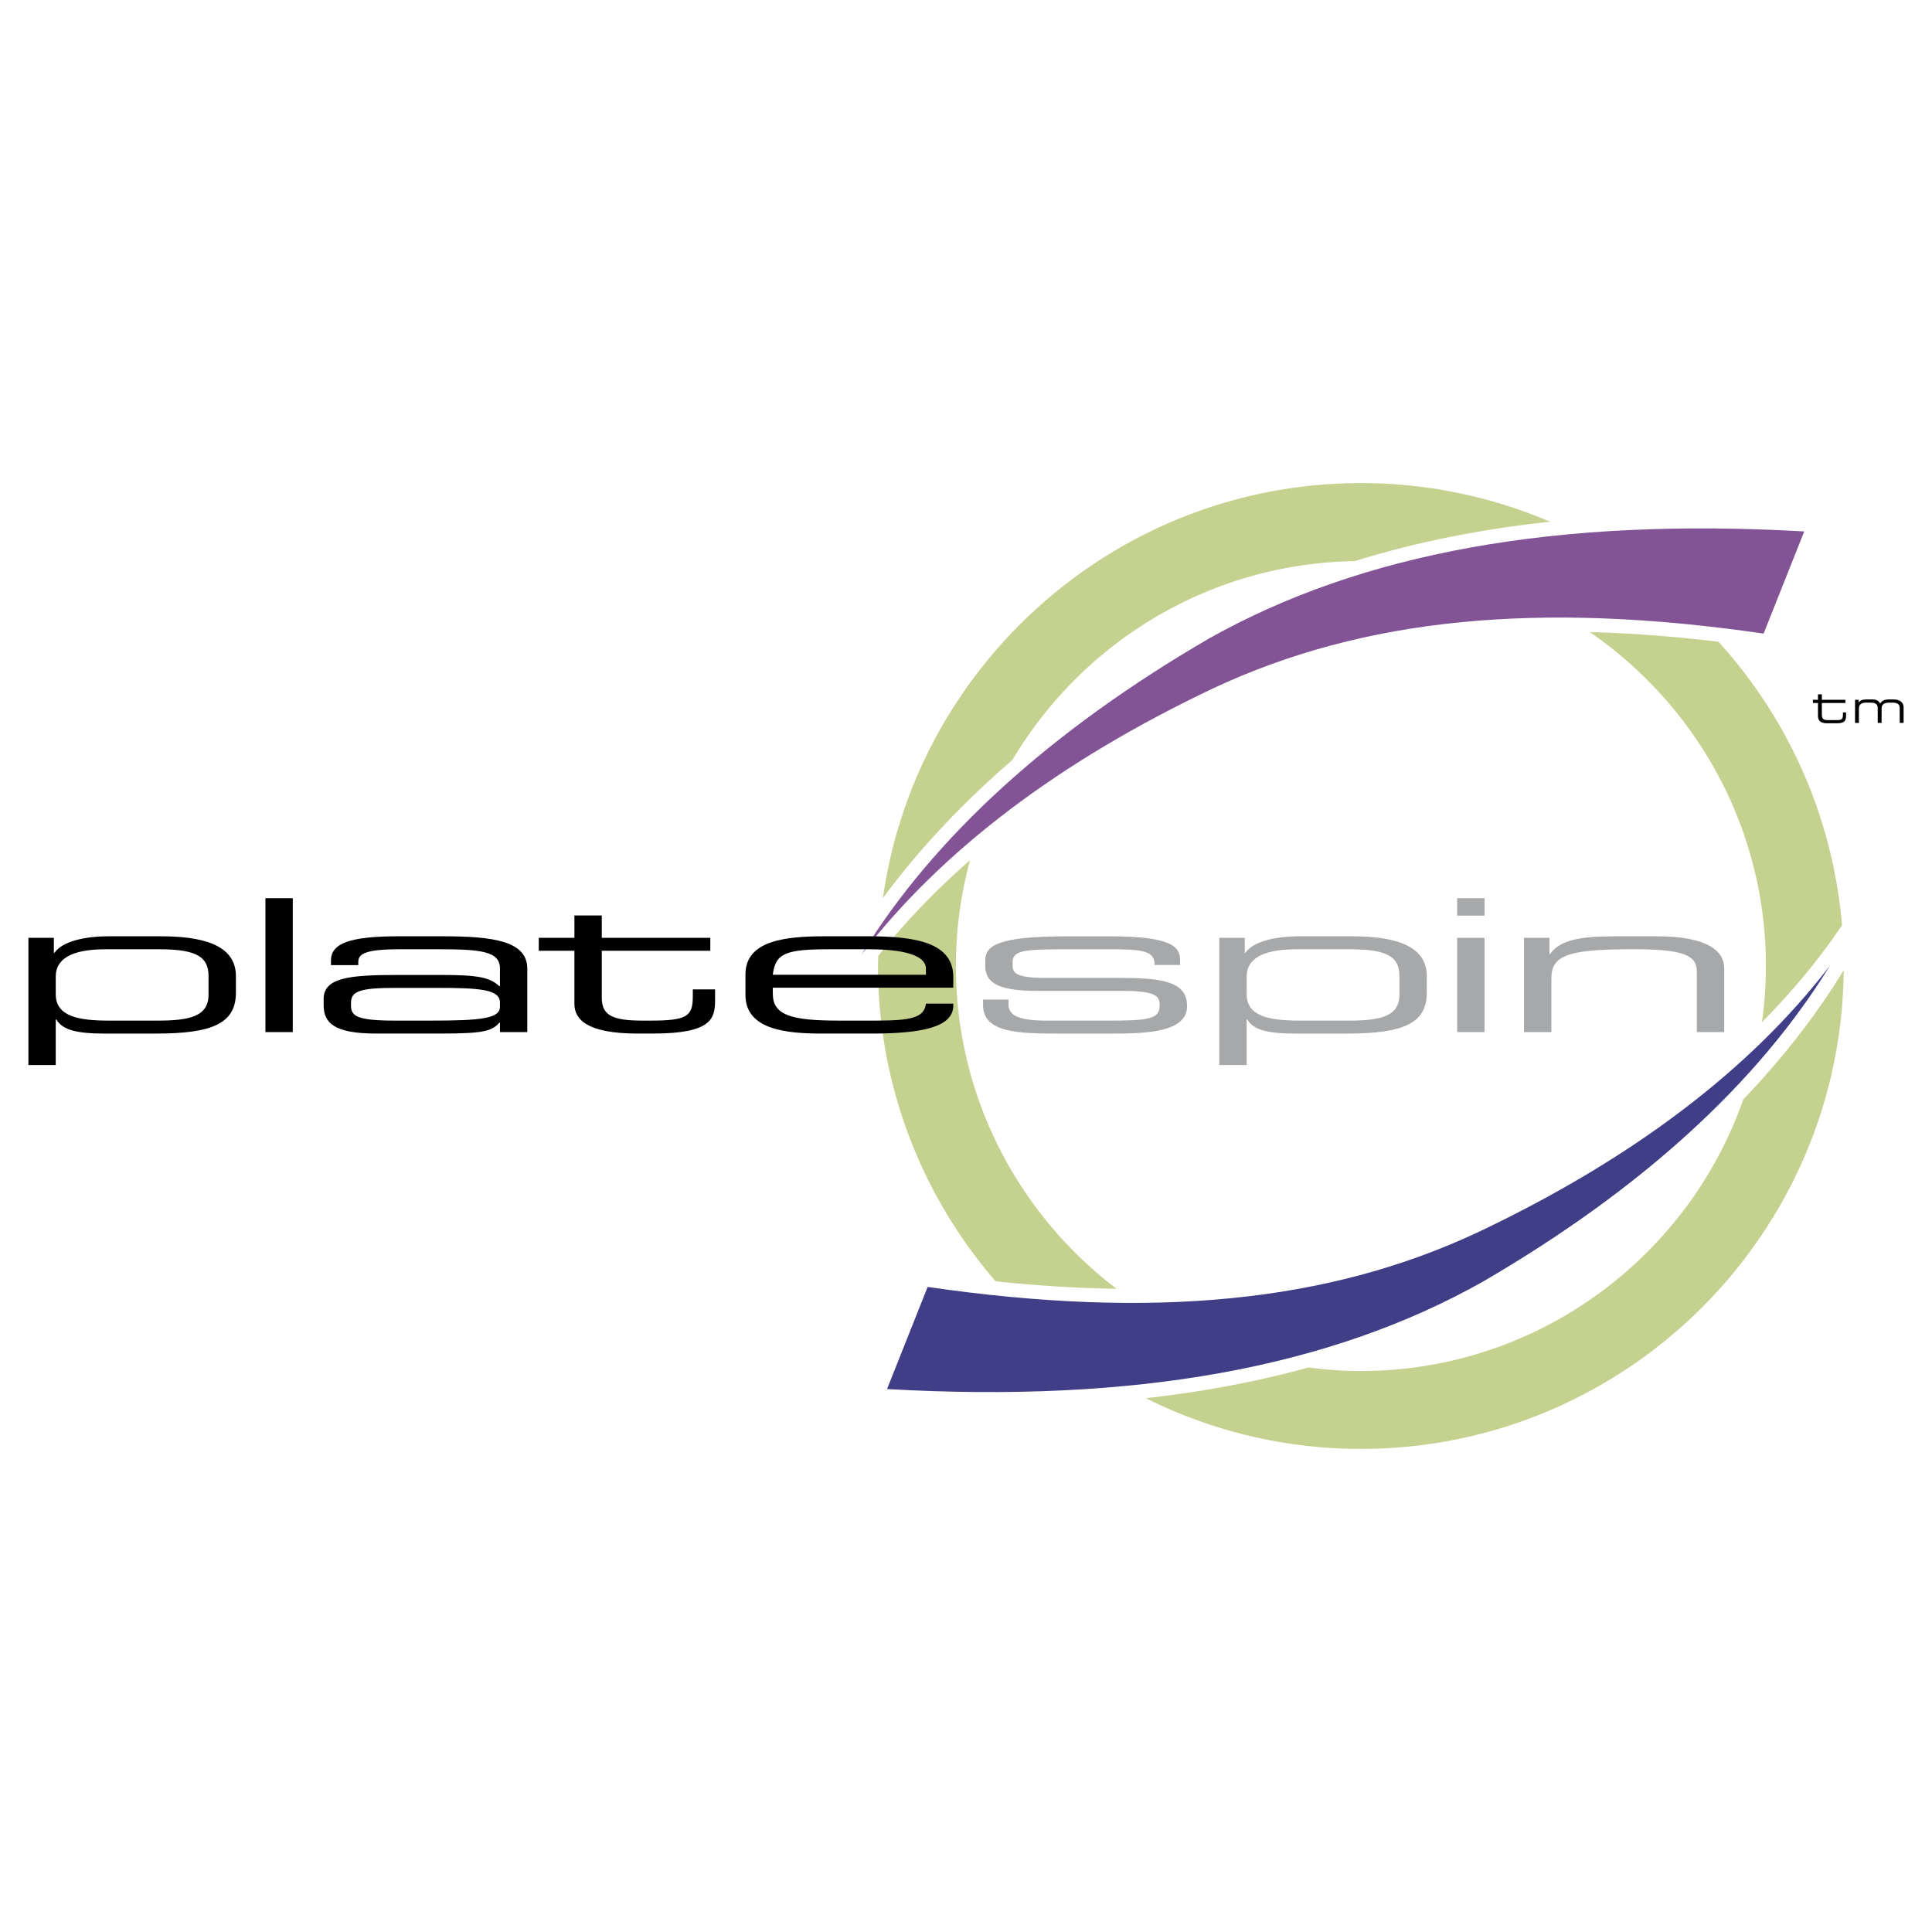 <svg xmlns="http://www.w3.org/2000/svg" width="2500" height="2500" viewBox="0 0 192.756 192.756"><g fill-rule="evenodd" clip-rule="evenodd"><path fill="#fff" d="M0 0h192.756v192.756H0V0z"/><path d="M101.014 75.814c6.947-11.701 19.629-19.609 34.141-19.827 6.002-1.867 12.48-3.183 19.492-3.934a47.878 47.878 0 0 0-18.873-3.854c-24.264 0-44.386 18.038-47.686 41.404 3.557-4.814 7.867-9.414 12.926-13.789zM176.186 96.375c0 1.904-.139 3.77-.395 5.605 3.043-3.074 5.717-6.294 7.984-9.664-.91-10.839-5.41-20.672-12.326-28.29-4.48-.536-8.746-.855-12.836-.963 10.606 7.292 17.573 19.501 17.573 33.312z" fill="#c4d18f"/><path d="M135.773 136.785c-1.771 0-3.512-.125-5.225-.35-5.066 1.396-10.465 2.422-16.227 3.061a47.873 47.873 0 0 0 21.451 5.061c26.436 0 47.951-21.393 48.176-47.773-2.727 4.482-6.076 8.783-10.025 12.912-5.519 15.757-20.53 27.089-38.15 27.089zM95.371 96.375c0-3.65.494-7.187 1.407-10.552-3.458 3.024-6.509 6.205-9.15 9.544-.011.336-.028.67-.028 1.008 0 12.018 4.432 23.012 11.731 31.461 4.205.441 8.225.691 12.072.746-9.733-7.391-16.032-19.074-16.032-32.207z" fill="#c4d18f"/><path d="M147.939 127.877c15.791-9.195 27.383-19.758 34.621-31.512-7.967 10.367-19.715 19.285-35.148 26.596-14.928 6.986-32.387 8.701-54.861 5.436-.337.852-3.454 8.674-4.052 10.189 24.644 1.406 44.12-2.086 59.44-10.709z" fill="#3f3e87"/><path d="M85.946 95.246c7.967-10.368 19.718-19.291 35.148-26.596 14.955-6.99 32.414-8.71 54.861-5.435.338-.854 3.453-8.679 4.053-10.193-24.65-1.406-44.125 2.084-59.439 10.713-15.796 9.196-27.386 19.755-34.623 31.511z" fill="#825496"/><path d="M20.804 99.246c0 2.174-1.906 2.58-5.08 2.58h-4.859c-2.889 0-5.303-.367-5.303-2.617V97.42c0-1.624 1.366-2.711 4.954-2.711h5.43c3.843 0 4.859.865 4.859 2.691v1.846h-.001zm-17.97 7.01h2.727v-4.541h.064c.573.982 1.873 1.404 4.763 1.404h5.21c5.616 0 7.938-1.033 7.938-4.078v-1.658c0-3.247-3.619-3.969-7.498-3.969h-5.175c-2.413 0-4.634.5-5.428 1.646h-.062v-1.495H2.834v12.691zM26.482 89.615h2.729v13.358h-2.729V89.615zM49.88 100.445c0 1.18-1.902 1.381-6.861 1.381h-3.62c-3.745 0-4.38-.441-4.38-1.492v-.295c0-1.18.984-1.477 4.507-1.477h4.195c4.19 0 6.159.162 6.159 1.457v.426zm0 2.528h2.729v-6.311c0-2.803-3.428-3.249-8.508-3.249h-4.319c-4.889 0-6.762.705-6.762 2.418v.461h2.726v-.332c0-.776.671-1.252 4.1-1.252h4.002c4.191 0 6.033.219 6.033 1.916v1.771h-.062c-.955-.906-2.225-1.123-5.781-1.123h-4.385c-4.758 0-7.362.254-7.362 2.398v.627c0 1.766 1.077 2.82 5.202 2.82h6.545c4.192 0 5.051-.24 5.781-1.088h.062v.944h-.001zM57.31 94.854h-3.557v-1.29h3.557v-2.231h2.729v2.231h10.829v1.29H60.04v4.685c0 1.752 1.046 2.287 4.034 2.287h.857c3.621 0 4.191-.441 4.191-2.414v-.701h2.222v1.033c0 1.881-.316 3.375-6.224 3.375h-1.492c-5.111 0-6.319-1.439-6.319-2.967v-5.298h.001zM92.38 97.252H77.103c.257-2.14 1.274-2.543 5.593-2.543h3.994c4.449 0 5.69.958 5.69 1.916v.627zm-18.006 2.012c0 3.467 4.065 3.855 7.618 3.855h4.954c5.083 0 8.164-.646 8.164-2.805v-.184h-2.73c-.16 1.438-1.56 1.695-4.988 1.695h-3.746c-4.763 0-6.543-.555-6.543-2.693v-.588H95.11V97.49c0-3.354-3.525-4.077-8.42-4.077h-4.376c-3.875 0-7.94.389-7.94 3.801v2.05z"/><path d="M98.08 99.727h2.541v.461c0 1.16 1.049 1.639 3.844 1.639h5.838c4.1 0 5.398-.088 5.398-1.492v-.072c0-.906-.445-1.402-3.713-1.402h-8.414c-3.844 0-5.273-.717-5.273-2.51v-.553c0-1.532 1.494-2.383 8.227-2.383h4.191c6.158 0 7.016 1.036 7.016 2.363v.499h-2.543v-.093c0-1.439-1.646-1.474-4.633-1.474h-4.762c-3.908 0-4.766.219-4.766 1.291v.35c0 .775.445 1.215 3.303 1.215h7.209c4.098 0 6.889.24 6.889 2.787v.037c0 2.639-4.191 2.73-7.523 2.73h-5.018c-4.033 0-7.811 0-7.811-2.82v-.573zM139.621 99.246c0 2.174-1.906 2.58-5.078 2.58h-4.859c-2.891 0-5.303-.367-5.303-2.617V97.42c0-1.624 1.367-2.711 4.951-2.711h5.43c3.844 0 4.859.865 4.859 2.691v1.846zm-17.973 7.01h2.732v-4.541h.062c.572.982 1.873 1.404 4.764 1.404h5.207c5.621 0 7.939-1.033 7.939-4.078v-1.658c0-3.247-3.621-3.969-7.498-3.969h-5.172c-2.414 0-4.637.5-5.43 1.646h-.062v-1.495h-2.543v12.691h.001zM145.383 93.564h2.732v9.408h-2.732v-9.408zm0-3.949h2.732v1.735h-2.732v-1.735zM152.053 93.564h2.539v1.621h.062c1.016-1.454 3.143-1.771 6.539-1.771h4.102c5.107 0 6.73 1.496 6.73 3.192v6.367h-2.732v-5.979c0-1.385-.668-2.285-5.969-2.285h-.701c-6.379 0-7.842.698-7.842 2.91v5.354h-2.729v-9.409h.001z" fill="#a6a8aa"/><path d="M181.381 70.137h-.51v-.317h.51v-.545h.385v.545h2.35v.317h-2.35v1.146c0 .43.154.562.578.562h.924c.516 0 .602-.11.602-.592v-.173h.312v.253c0 .463-.041.827-.885.827h-1.018c-.727 0-.898-.352-.898-.724v-1.299zM185.078 69.82h.355v.27h.014c.164-.239.385-.305.77-.305h.631c.352 0 .621.141.744.424.148-.311.455-.424.852-.424h.471c.621 0 1.008.271 1.008.793v1.546h-.389v-1.497c0-.267-.119-.527-.736-.527h-.275c-.699 0-.795.287-.795.659v1.365h-.387V70.73c0-.45-.141-.629-.76-.629h-.389c-.498 0-.729.21-.729.576v1.448h-.385V69.82z"/></g></svg>